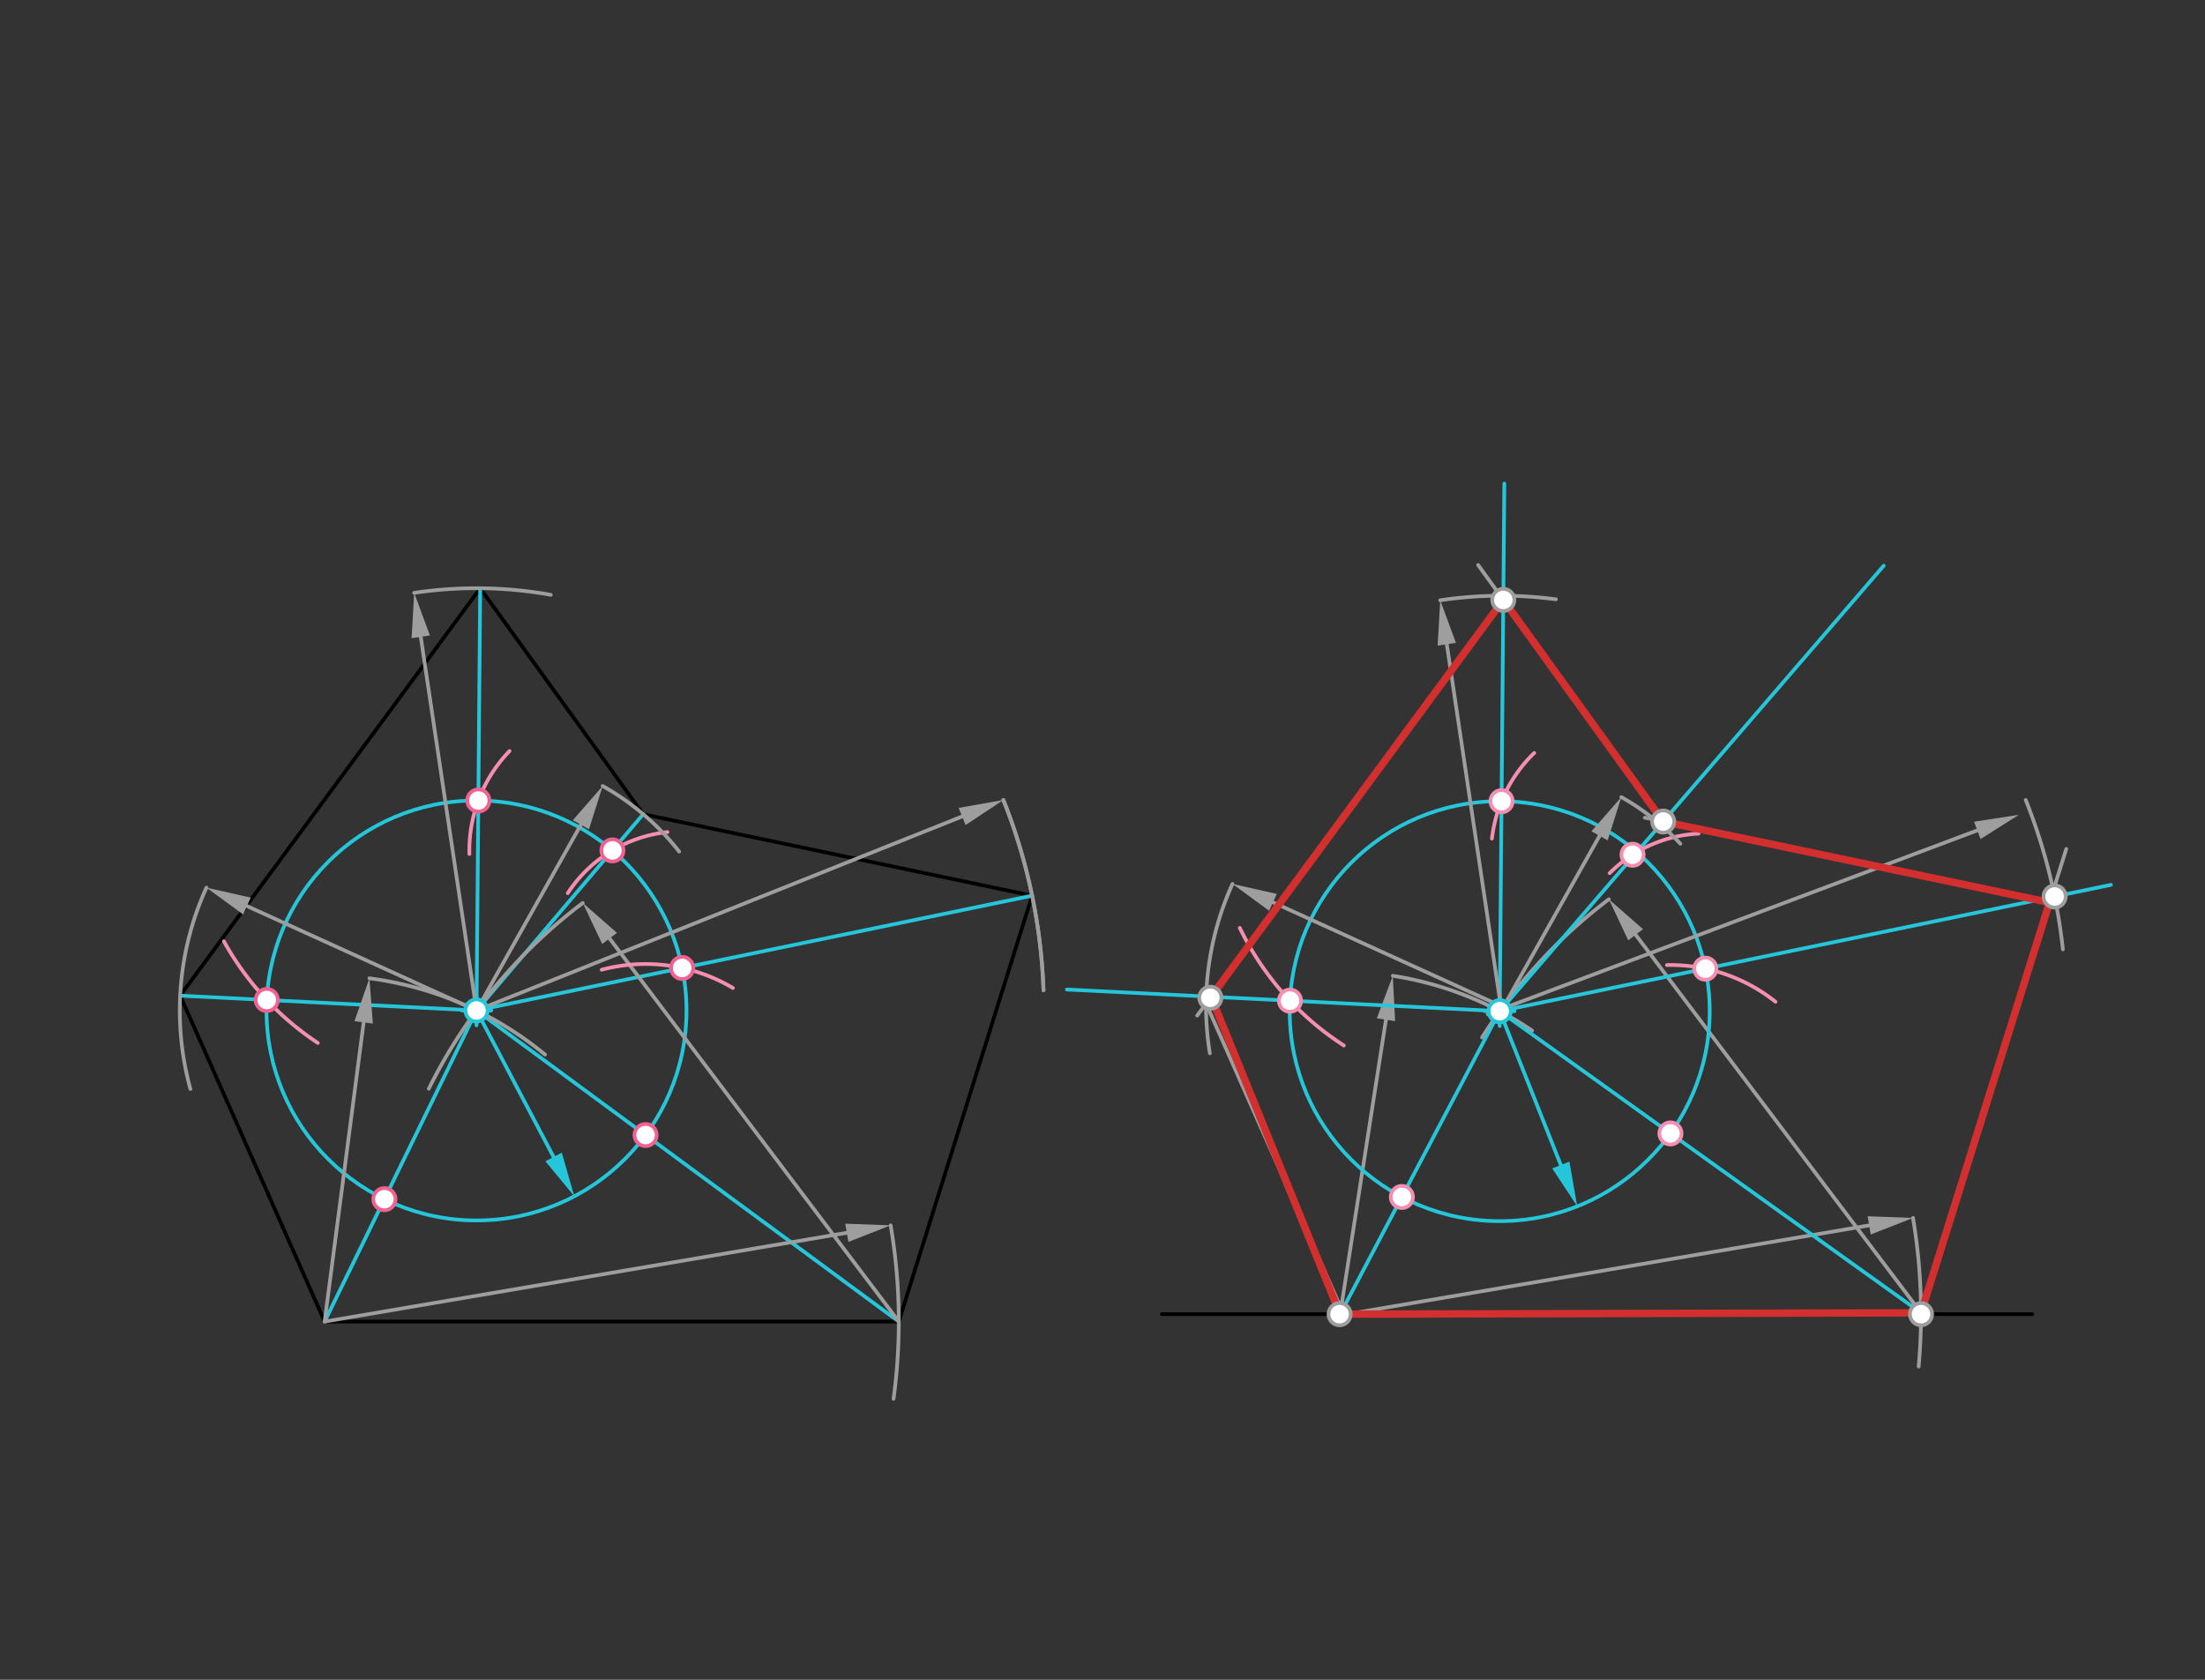 <svg xmlns="http://www.w3.org/2000/svg" class="svg--1it" height="100%" preserveAspectRatio="xMidYMid meet" viewBox="0 0 595.276 453.543" width="100%"><rect x="0" y="0" width="595.276" height="453.543" fill="#333333" stroke="none"/><defs><marker id="marker-arrow" markerHeight="16" markerUnits="userSpaceOnUse" markerWidth="24" orient="auto-start-reverse" refX="24" refY="4" viewBox="0 0 24 8"><path d="M 0 0 L 24 4 L 0 8 z" stroke="inherit"></path></marker></defs><g class="aux-layer--1FB"></g><g class="main-layer--3Vd"><g class="element--2qn"><line stroke="#000000" stroke-dasharray="none" stroke-linecap="round" stroke-width="1" x1="48.641" x2="129.641" y1="268.828" y2="158.828"></line></g><g class="element--2qn"><line stroke="#000000" stroke-dasharray="none" stroke-linecap="round" stroke-width="1" x1="129.641" x2="173.641" y1="158.828" y2="219.828"></line></g><g class="element--2qn"><line stroke="#000000" stroke-dasharray="none" stroke-linecap="round" stroke-width="1" x1="173.641" x2="278.641" y1="219.828" y2="241.828"></line></g><g class="element--2qn"><line stroke="#000000" stroke-dasharray="none" stroke-linecap="round" stroke-width="1" x1="278.641" x2="242.641" y1="241.828" y2="356.828"></line></g><g class="element--2qn"><line stroke="#000000" stroke-dasharray="none" stroke-linecap="round" stroke-width="1" x1="242.641" x2="87.641" y1="356.828" y2="356.828"></line></g><g class="element--2qn"><line stroke="#000000" stroke-dasharray="none" stroke-linecap="round" stroke-width="1" x1="87.641" x2="48.641" y1="356.828" y2="268.828"></line></g><g class="element--2qn"><line stroke="#000000" stroke-dasharray="none" stroke-linecap="round" stroke-width="1" x1="313.641" x2="548.641" y1="354.828" y2="354.828"></line></g><g class="element--2qn"><line stroke="#26C6DA" stroke-dasharray="none" stroke-linecap="round" stroke-width="1" x1="128.641" x2="87.641" y1="272.828" y2="356.828"></line></g><g class="element--2qn"><line stroke="#26C6DA" stroke-dasharray="none" stroke-linecap="round" stroke-width="1" x1="128.641" x2="242.641" y1="272.828" y2="356.828"></line></g><g class="element--2qn"><line stroke="#26C6DA" stroke-dasharray="none" stroke-linecap="round" stroke-width="1" x1="128.641" x2="278.641" y1="272.828" y2="241.828"></line></g><g class="element--2qn"><line stroke="#26C6DA" stroke-dasharray="none" stroke-linecap="round" stroke-width="1" x1="128.641" x2="173.641" y1="272.828" y2="219.828"></line></g><g class="element--2qn"><line stroke="#26C6DA" stroke-dasharray="none" stroke-linecap="round" stroke-width="1" x1="128.641" x2="129.641" y1="272.828" y2="158.828"></line></g><g class="element--2qn"><line stroke="#26C6DA" stroke-dasharray="none" stroke-linecap="round" stroke-width="1" x1="128.641" x2="48.641" y1="272.828" y2="268.828"></line></g><g class="element--2qn"><g class="center--1s5"><line x1="124.641" y1="272.828" x2="132.641" y2="272.828" stroke="#26C6DA" stroke-width="1" stroke-linecap="round"></line><line x1="128.641" y1="268.828" x2="128.641" y2="276.828" stroke="#26C6DA" stroke-width="1" stroke-linecap="round"></line><circle class="hit--230" cx="128.641" cy="272.828" r="4" stroke="none" fill="transparent"></circle></g><circle cx="128.641" cy="272.828" fill="none" r="56.693" stroke="#26C6DA" stroke-dasharray="none" stroke-width="1"></circle></g><g class="element--2qn"><line stroke="#9E9E9E" stroke-dasharray="none" stroke-linecap="round" stroke-width="1" x1="87.641" x2="228.616" y1="356.828" y2="332.853"></line><path d="M240.447,330.841 l12,2.5 l0,-5 z" fill="#9E9E9E" stroke="#9E9E9E" stroke-width="0" transform="rotate(170.348, 240.447, 330.841)"></path></g><g class="element--2qn"><path d="M 240.447 330.841 A 155 155 0 0 1 241.231 377.686" fill="none" stroke="#9E9E9E" stroke-dasharray="none" stroke-linecap="round" stroke-width="1"></path></g><g class="element--2qn"><line stroke="#9E9E9E" stroke-dasharray="none" stroke-linecap="round" stroke-width="1" x1="363.641" x2="504.616" y1="354.828" y2="330.853"></line><path d="M516.447,328.841 l12,2.5 l0,-5 z" fill="#9E9E9E" stroke="#9E9E9E" stroke-width="0" transform="rotate(170.348, 516.447, 328.841)"></path></g><g class="element--2qn"><path d="M 516.447 328.841 A 156.972 156.972 0 0 1 517.976 368.949" fill="none" stroke="#9E9E9E" stroke-dasharray="none" stroke-linecap="round" stroke-width="1"></path></g><g class="element--2qn"><line stroke="#9E9E9E" stroke-dasharray="none" stroke-linecap="round" stroke-width="1" x1="242.641" x2="164.566" y1="356.828" y2="253.379"></line><path d="M157.337,243.8 l12,2.5 l0,-5 z" fill="#9E9E9E" stroke="#9E9E9E" stroke-width="0" transform="rotate(52.958, 157.337, 243.8)"></path></g><g class="element--2qn"><path d="M 157.337 243.8 A 141.605 141.605 0 0 0 115.757 293.958" fill="none" stroke="#9E9E9E" stroke-dasharray="none" stroke-linecap="round" stroke-width="1"></path></g><g class="element--2qn"><line stroke="#9E9E9E" stroke-dasharray="none" stroke-linecap="round" stroke-width="1" x1="519.641" x2="441.566" y1="355.828" y2="252.379"></line><path d="M434.337,242.8 l12,2.5 l0,-5 z" fill="#9E9E9E" stroke="#9E9E9E" stroke-width="0" transform="rotate(52.958, 434.337, 242.8)"></path></g><g class="element--2qn"><path d="M 434.337 242.8 A 139.898 139.898 0 0 0 400.105 280.119" fill="none" stroke="#9E9E9E" stroke-dasharray="none" stroke-linecap="round" stroke-width="1"></path></g><g class="element--2qn"><line stroke="#9E9E9E" stroke-dasharray="none" stroke-linecap="round" stroke-width="1" x1="87.641" x2="98.177" y1="356.828" y2="276.04"></line><path d="M99.729,264.141 l12,2.5 l0,-5 z" fill="#9E9E9E" stroke="#9E9E9E" stroke-width="0" transform="rotate(97.43, 99.729, 264.141)"></path></g><g class="element--2qn"><path d="M 99.729 264.141 A 93.472 93.472 0 0 1 147.142 284.74" fill="none" stroke="#9E9E9E" stroke-dasharray="none" stroke-linecap="round" stroke-width="1"></path></g><g class="element--2qn"><line stroke="#9E9E9E" stroke-dasharray="none" stroke-linecap="round" stroke-width="1" x1="361.641" x2="374.163" y1="355.828" y2="275.324"></line><path d="M376.008,263.467 l12,2.5 l0,-5 z" fill="#9E9E9E" stroke="#9E9E9E" stroke-width="0" transform="rotate(98.842, 376.008, 263.467)"></path></g><g class="element--2qn"><path d="M 376.008 263.467 A 92.46 92.46 0 0 1 413.615 278.254" fill="none" stroke="#9E9E9E" stroke-dasharray="none" stroke-linecap="round" stroke-width="1"></path></g><g class="element--2qn"><line stroke="#26C6DA" stroke-dasharray="none" stroke-linecap="round" stroke-width="1" x1="128.641" x2="149.456" y1="272.828" y2="312.378"></line><path d="M155.045,322.997 l12,2.5 l0,-5 z" fill="#26C6DA" stroke="#26C6DA" stroke-width="0" transform="rotate(242.241, 155.045, 322.997)"></path></g><g class="element--2qn"><line stroke="#26C6DA" stroke-dasharray="none" stroke-linecap="round" stroke-width="1" x1="404.87" x2="421.368" y1="273.015" y2="314.551"></line><path d="M425.797,325.704 l12,2.5 l0,-5 z" fill="#26C6DA" stroke="#26C6DA" stroke-width="0" transform="rotate(248.339, 425.797, 325.704)"></path></g><g class="element--2qn"><g class="center--1s5"><line x1="400.87" y1="273.015" x2="408.87" y2="273.015" stroke="#26C6DA" stroke-width="1" stroke-linecap="round"></line><line x1="404.87" y1="269.015" x2="404.87" y2="277.015" stroke="#26C6DA" stroke-width="1" stroke-linecap="round"></line><circle class="hit--230" cx="404.87" cy="273.015" r="4" stroke="none" fill="transparent"></circle></g><circle cx="404.87" cy="273.015" fill="none" r="56.693" stroke="#26C6DA" stroke-dasharray="none" stroke-width="1"></circle></g><g class="element--2qn"><line stroke="#26C6DA" stroke-dasharray="none" stroke-linecap="round" stroke-width="1" x1="404.87" x2="361.796" y1="273.015" y2="354.828"></line></g><g class="element--2qn"><line stroke="#26C6DA" stroke-dasharray="none" stroke-linecap="round" stroke-width="1" x1="404.87" x2="518.612" y1="273.015" y2="354.466"></line></g><g class="element--2qn"><path d="M 197.867 266.763 A 46.173 46.173 0 0 0 162.437 261.83" fill="none" stroke="#F48FB1" stroke-dasharray="none" stroke-linecap="round" stroke-width="1"></path></g><g class="element--2qn"><path d="M 180.19 224.663 A 36.906 36.906 0 0 0 153.279 241.145" fill="none" stroke="#F48FB1" stroke-dasharray="none" stroke-linecap="round" stroke-width="1"></path></g><g class="element--2qn"><path d="M 137.554 202.779 A 38.623 38.623 0 0 0 126.723 230.576" fill="none" stroke="#F48FB1" stroke-dasharray="none" stroke-linecap="round" stroke-width="1"></path></g><g class="element--2qn"><path d="M 60.446 254.149 A 78.508 78.508 0 0 0 85.794 281.596" fill="none" stroke="#F48FB1" stroke-dasharray="none" stroke-linecap="round" stroke-width="1"></path></g><g class="element--2qn"><path d="M 479.315 270.474 A 45.469 45.469 0 0 0 450.023 260.563" fill="none" stroke="#F48FB1" stroke-dasharray="none" stroke-linecap="round" stroke-width="1"></path></g><g class="element--2qn"><path d="M 458.553 225.081 A 36.506 36.506 0 0 0 434.561 235.742" fill="none" stroke="#F48FB1" stroke-dasharray="none" stroke-linecap="round" stroke-width="1"></path></g><g class="element--2qn"><path d="M 414.177 203.314 A 38.203 38.203 0 0 0 402.776 226.418" fill="none" stroke="#F48FB1" stroke-dasharray="none" stroke-linecap="round" stroke-width="1"></path></g><g class="element--2qn"><path d="M 334.704 250.531 A 78.508 78.508 0 0 0 362.797 282.288" fill="none" stroke="#F48FB1" stroke-dasharray="none" stroke-linecap="round" stroke-width="1"></path></g><g class="element--2qn"><line stroke="#26C6DA" stroke-dasharray="none" stroke-linecap="round" stroke-width="1" x1="404.87" x2="460.39" y1="273.015" y2="261.541"></line></g><g class="element--2qn"><line stroke="#26C6DA" stroke-dasharray="none" stroke-linecap="round" stroke-width="1" x1="460.39" x2="569.897" y1="261.541" y2="238.909"></line></g><g class="element--2qn"><line stroke="#26C6DA" stroke-dasharray="none" stroke-linecap="round" stroke-width="1" x1="404.87" x2="441.885" y1="273.015" y2="230.072"></line></g><g class="element--2qn"><line stroke="#26C6DA" stroke-dasharray="none" stroke-linecap="round" stroke-width="1" x1="440.675" x2="508.54" y1="231.476" y2="152.741"></line></g><g class="element--2qn"><line stroke="#26C6DA" stroke-dasharray="none" stroke-linecap="round" stroke-width="1" x1="404.87" x2="405.368" y1="273.015" y2="216.324"></line></g><g class="element--2qn"><line stroke="#26C6DA" stroke-dasharray="none" stroke-linecap="round" stroke-width="1" x1="405.368" x2="406.12" y1="216.324" y2="130.57"></line></g><g class="element--2qn"><line stroke="#26C6DA" stroke-dasharray="none" stroke-linecap="round" stroke-width="1" x1="404.87" x2="348.248" y1="273.015" y2="270.184"></line></g><g class="element--2qn"><line stroke="#26C6DA" stroke-dasharray="none" stroke-linecap="round" stroke-width="1" x1="348.248" x2="288.023" y1="270.184" y2="267.172"></line></g><g class="element--2qn"><line stroke="#9E9E9E" stroke-dasharray="none" stroke-linecap="round" stroke-width="1" x1="128.641" x2="259.734" y1="272.828" y2="220.449"></line><path d="M270.877,215.997 l12,2.5 l0,-5 z" fill="#9E9E9E" stroke="#9E9E9E" stroke-width="0" transform="rotate(158.221, 270.877, 215.997)"></path></g><g class="element--2qn"><path d="M 270.877 215.997 A 153.17 153.17 0 0 1 281.714 267.396" fill="none" stroke="#9E9E9E" stroke-dasharray="none" stroke-linecap="round" stroke-width="1"></path></g><g class="element--2qn"><line stroke="#9E9E9E" stroke-dasharray="none" stroke-linecap="round" stroke-width="1" x1="401.641" x2="533.803" y1="273.828" y2="224.209"></line><path d="M545.037,219.991 l12,2.5 l0,-5 z" fill="#9E9E9E" stroke="#9E9E9E" stroke-width="0" transform="rotate(159.422, 545.037, 219.991)"></path></g><g class="element--2qn"><path d="M 270.877 215.997 A 153.17 153.17 0 0 1 281.714 267.396" fill="none" stroke="#9E9E9E" stroke-dasharray="none" stroke-linecap="round" stroke-width="1"></path></g><g class="element--2qn"><path d="M 546.877 215.997 A 152.92 152.92 0 0 1 556.909 256.322" fill="none" stroke="#9E9E9E" stroke-dasharray="none" stroke-linecap="round" stroke-width="1"></path></g><g class="element--2qn"><line stroke="#9E9E9E" stroke-dasharray="none" stroke-linecap="round" stroke-width="1" x1="518.612" x2="557.821" y1="354.466" y2="229.215"></line></g><g class="element--2qn"><line stroke="#9E9E9E" stroke-dasharray="none" stroke-linecap="round" stroke-width="1" x1="128.641" x2="156.826" y1="272.828" y2="222.679"></line><path d="M162.705,212.218 l12,2.5 l0,-5 z" fill="#9E9E9E" stroke="#9E9E9E" stroke-width="0" transform="rotate(119.337, 162.705, 212.218)"></path></g><g class="element--2qn"><path d="M 162.705 212.218 A 69.527 69.527 0 0 1 183.341 229.911" fill="none" stroke="#9E9E9E" stroke-dasharray="none" stroke-linecap="round" stroke-width="1"></path></g><g class="element--2qn"><line stroke="#9E9E9E" stroke-dasharray="none" stroke-linecap="round" stroke-width="1" x1="403.641" x2="431.826" y1="275.828" y2="225.679"></line><path d="M437.705,215.218 l12,2.5 l0,-5 z" fill="#9E9E9E" stroke="#9E9E9E" stroke-width="0" transform="rotate(119.337, 437.705, 215.218)"></path></g><g class="element--2qn"><path d="M 437.705 215.218 A 64.956 64.956 0 0 1 453.632 227.809" fill="none" stroke="#9E9E9E" stroke-dasharray="none" stroke-linecap="round" stroke-width="1"></path></g><g class="element--2qn"><line stroke="#9E9E9E" stroke-dasharray="none" stroke-linecap="round" stroke-width="1" x1="553.298" x2="444.054" y1="243.664" y2="220.775"></line></g><g class="element--2qn"><line stroke="#9E9E9E" stroke-dasharray="none" stroke-linecap="round" stroke-width="1" x1="128.641" x2="113.588" y1="272.828" y2="171.941"></line><path d="M111.817,160.072 l12,2.5 l0,-5 z" fill="#9E9E9E" stroke="#9E9E9E" stroke-width="0" transform="rotate(81.514, 111.817, 160.072)"></path></g><g class="element--2qn"><path d="M 111.817 160.072 A 114.004 114.004 0 0 1 148.692 160.601" fill="none" stroke="#9E9E9E" stroke-dasharray="none" stroke-linecap="round" stroke-width="1"></path></g><g class="element--2qn"><line stroke="#9E9E9E" stroke-dasharray="none" stroke-linecap="round" stroke-width="1" x1="405.641" x2="390.588" y1="274.828" y2="173.941"></line><path d="M388.817,162.072 l12,2.5 l0,-5 z" fill="#9E9E9E" stroke="#9E9E9E" stroke-width="0" transform="rotate(81.514, 388.817, 162.072)"></path></g><g class="element--2qn"><path d="M 388.817 162.072 A 111.96 111.96 0 0 1 420.048 161.817" fill="none" stroke="#9E9E9E" stroke-dasharray="none" stroke-linecap="round" stroke-width="1"></path></g><g class="element--2qn"><line stroke="#9E9E9E" stroke-dasharray="none" stroke-linecap="round" stroke-width="1" x1="449.004" x2="399.038" y1="221.812" y2="152.541"></line></g><g class="element--2qn"><line stroke="#9E9E9E" stroke-dasharray="none" stroke-linecap="round" stroke-width="1" x1="128.641" x2="66.653" y1="272.828" y2="244.63"></line><path d="M55.73,239.661 l12,2.5 l0,-5 z" fill="#9E9E9E" stroke="#9E9E9E" stroke-width="0" transform="rotate(24.461, 55.73, 239.661)"></path></g><g class="element--2qn"><path d="M 55.73 239.661 A 80.1 80.1 0 0 0 51.399 294.035" fill="none" stroke="#9E9E9E" stroke-dasharray="none" stroke-linecap="round" stroke-width="1"></path></g><g class="element--2qn"><line stroke="#9E9E9E" stroke-dasharray="none" stroke-linecap="round" stroke-width="1" x1="405.641" x2="343.653" y1="271.828" y2="243.63"></line><path d="M332.73,238.661 l12,2.5 l0,-5 z" fill="#9E9E9E" stroke="#9E9E9E" stroke-width="0" transform="rotate(24.461, 332.73, 238.661)"></path></g><g class="element--2qn"><path d="M 332.73 238.661 A 79.572 79.572 0 0 0 326.62 284.382" fill="none" stroke="#9E9E9E" stroke-dasharray="none" stroke-linecap="round" stroke-width="1"></path></g><g class="element--2qn"><line stroke="#9E9E9E" stroke-dasharray="none" stroke-linecap="round" stroke-width="1" x1="405.844" x2="323.195" y1="161.977" y2="274.217"></line></g><g class="element--2qn"><line stroke="#9E9E9E" stroke-dasharray="none" stroke-linecap="round" stroke-width="1" x1="325.591" x2="362.6" y1="270.964" y2="354.472"></line></g><g class="element--2qn"><line stroke="#D32F2F" stroke-dasharray="none" stroke-linecap="round" stroke-width="2" x1="361.796" x2="518.612" y1="354.828" y2="354.466"></line></g><g class="element--2qn"><line stroke="#D32F2F" stroke-dasharray="none" stroke-linecap="round" stroke-width="2" x1="518.612" x2="553.298" y1="354.466" y2="243.664"></line></g><g class="element--2qn"><line stroke="#D32F2F" stroke-dasharray="none" stroke-linecap="round" stroke-width="2" x1="553.298" x2="449.004" y1="243.664" y2="221.812"></line></g><g class="element--2qn"><line stroke="#D32F2F" stroke-dasharray="none" stroke-linecap="round" stroke-width="2" x1="449.004" x2="405.844" y1="221.812" y2="161.977"></line></g><g class="element--2qn"><line stroke="#D32F2F" stroke-dasharray="none" stroke-linecap="round" stroke-width="2" x1="405.844" x2="326.949" y1="161.977" y2="269.119"></line></g><g class="element--2qn"><line stroke="#D32F2F" stroke-dasharray="none" stroke-linecap="round" stroke-width="2" x1="326.949" x2="361.796" y1="269.119" y2="354.828"></line></g><g class="element--2qn"><circle cx="128.641" cy="272.828" r="3" stroke="#26C6DA" stroke-width="1" fill="#ffffff"></circle>}</g><g class="element--2qn"><circle cx="361.641" cy="354.828" r="3" stroke="#9E9E9E" stroke-width="1" fill="#ffffff"></circle>}</g><g class="element--2qn"><circle cx="518.613" cy="354.828" r="3" stroke="#9E9E9E" stroke-width="1" fill="#ffffff"></circle>}</g><g class="element--2qn"><circle cx="404.87" cy="273.015" r="3" stroke="#26C6DA" stroke-width="1" fill="#ffffff"></circle>}</g><g class="element--2qn"><circle cx="103.773" cy="323.776" r="3" stroke="#F06292" stroke-width="1" fill="#ffffff"></circle>}</g><g class="element--2qn"><circle cx="174.282" cy="306.458" r="3" stroke="#F06292" stroke-width="1" fill="#ffffff"></circle>}</g><g class="element--2qn"><circle cx="184.16" cy="261.354" r="3" stroke="#F06292" stroke-width="1" fill="#ffffff"></circle>}</g><g class="element--2qn"><circle cx="165.334" cy="229.611" r="3" stroke="#F06292" stroke-width="1" fill="#ffffff"></circle>}</g><g class="element--2qn"><circle cx="129.138" cy="216.137" r="3" stroke="#F06292" stroke-width="1" fill="#ffffff"></circle>}</g><g class="element--2qn"><circle cx="72.018" cy="269.997" r="3" stroke="#F06292" stroke-width="1" fill="#ffffff"></circle>}</g><g class="element--2qn"><circle cx="378.459" cy="323.18" r="3" stroke="#F48FB1" stroke-width="1" fill="#ffffff"></circle>}</g><g class="element--2qn"><circle cx="450.964" cy="306.022" r="3" stroke="#F48FB1" stroke-width="1" fill="#ffffff"></circle>}</g><g class="element--2qn"><circle cx="460.39" cy="261.541" r="3" stroke="#F48FB1" stroke-width="1" fill="#ffffff"></circle>}</g><g class="element--2qn"><circle cx="440.729" cy="230.781" r="3" stroke="#F48FB1" stroke-width="1" fill="#ffffff"></circle>}</g><g class="element--2qn"><circle cx="405.368" cy="216.324" r="3" stroke="#F48FB1" stroke-width="1" fill="#ffffff"></circle>}</g><g class="element--2qn"><circle cx="348.248" cy="270.184" r="3" stroke="#F48FB1" stroke-width="1" fill="#ffffff"></circle>}</g><g class="element--2qn"><circle cx="554.683" cy="242.053" r="3" stroke="#9E9E9E" stroke-width="1" fill="#ffffff"></circle>}</g><g class="element--2qn"><circle cx="449.004" cy="221.812" r="3" stroke="#9E9E9E" stroke-width="1" fill="#ffffff"></circle>}</g><g class="element--2qn"><circle cx="405.844" cy="161.977" r="3" stroke="#9E9E9E" stroke-width="1" fill="#ffffff"></circle>}</g><g class="element--2qn"><circle cx="326.746" cy="269.396" r="3" stroke="#9E9E9E" stroke-width="1" fill="#ffffff"></circle>}</g></g><g class="snaps-layer--2PT"></g><g class="temp-layer--rAP"></g></svg>